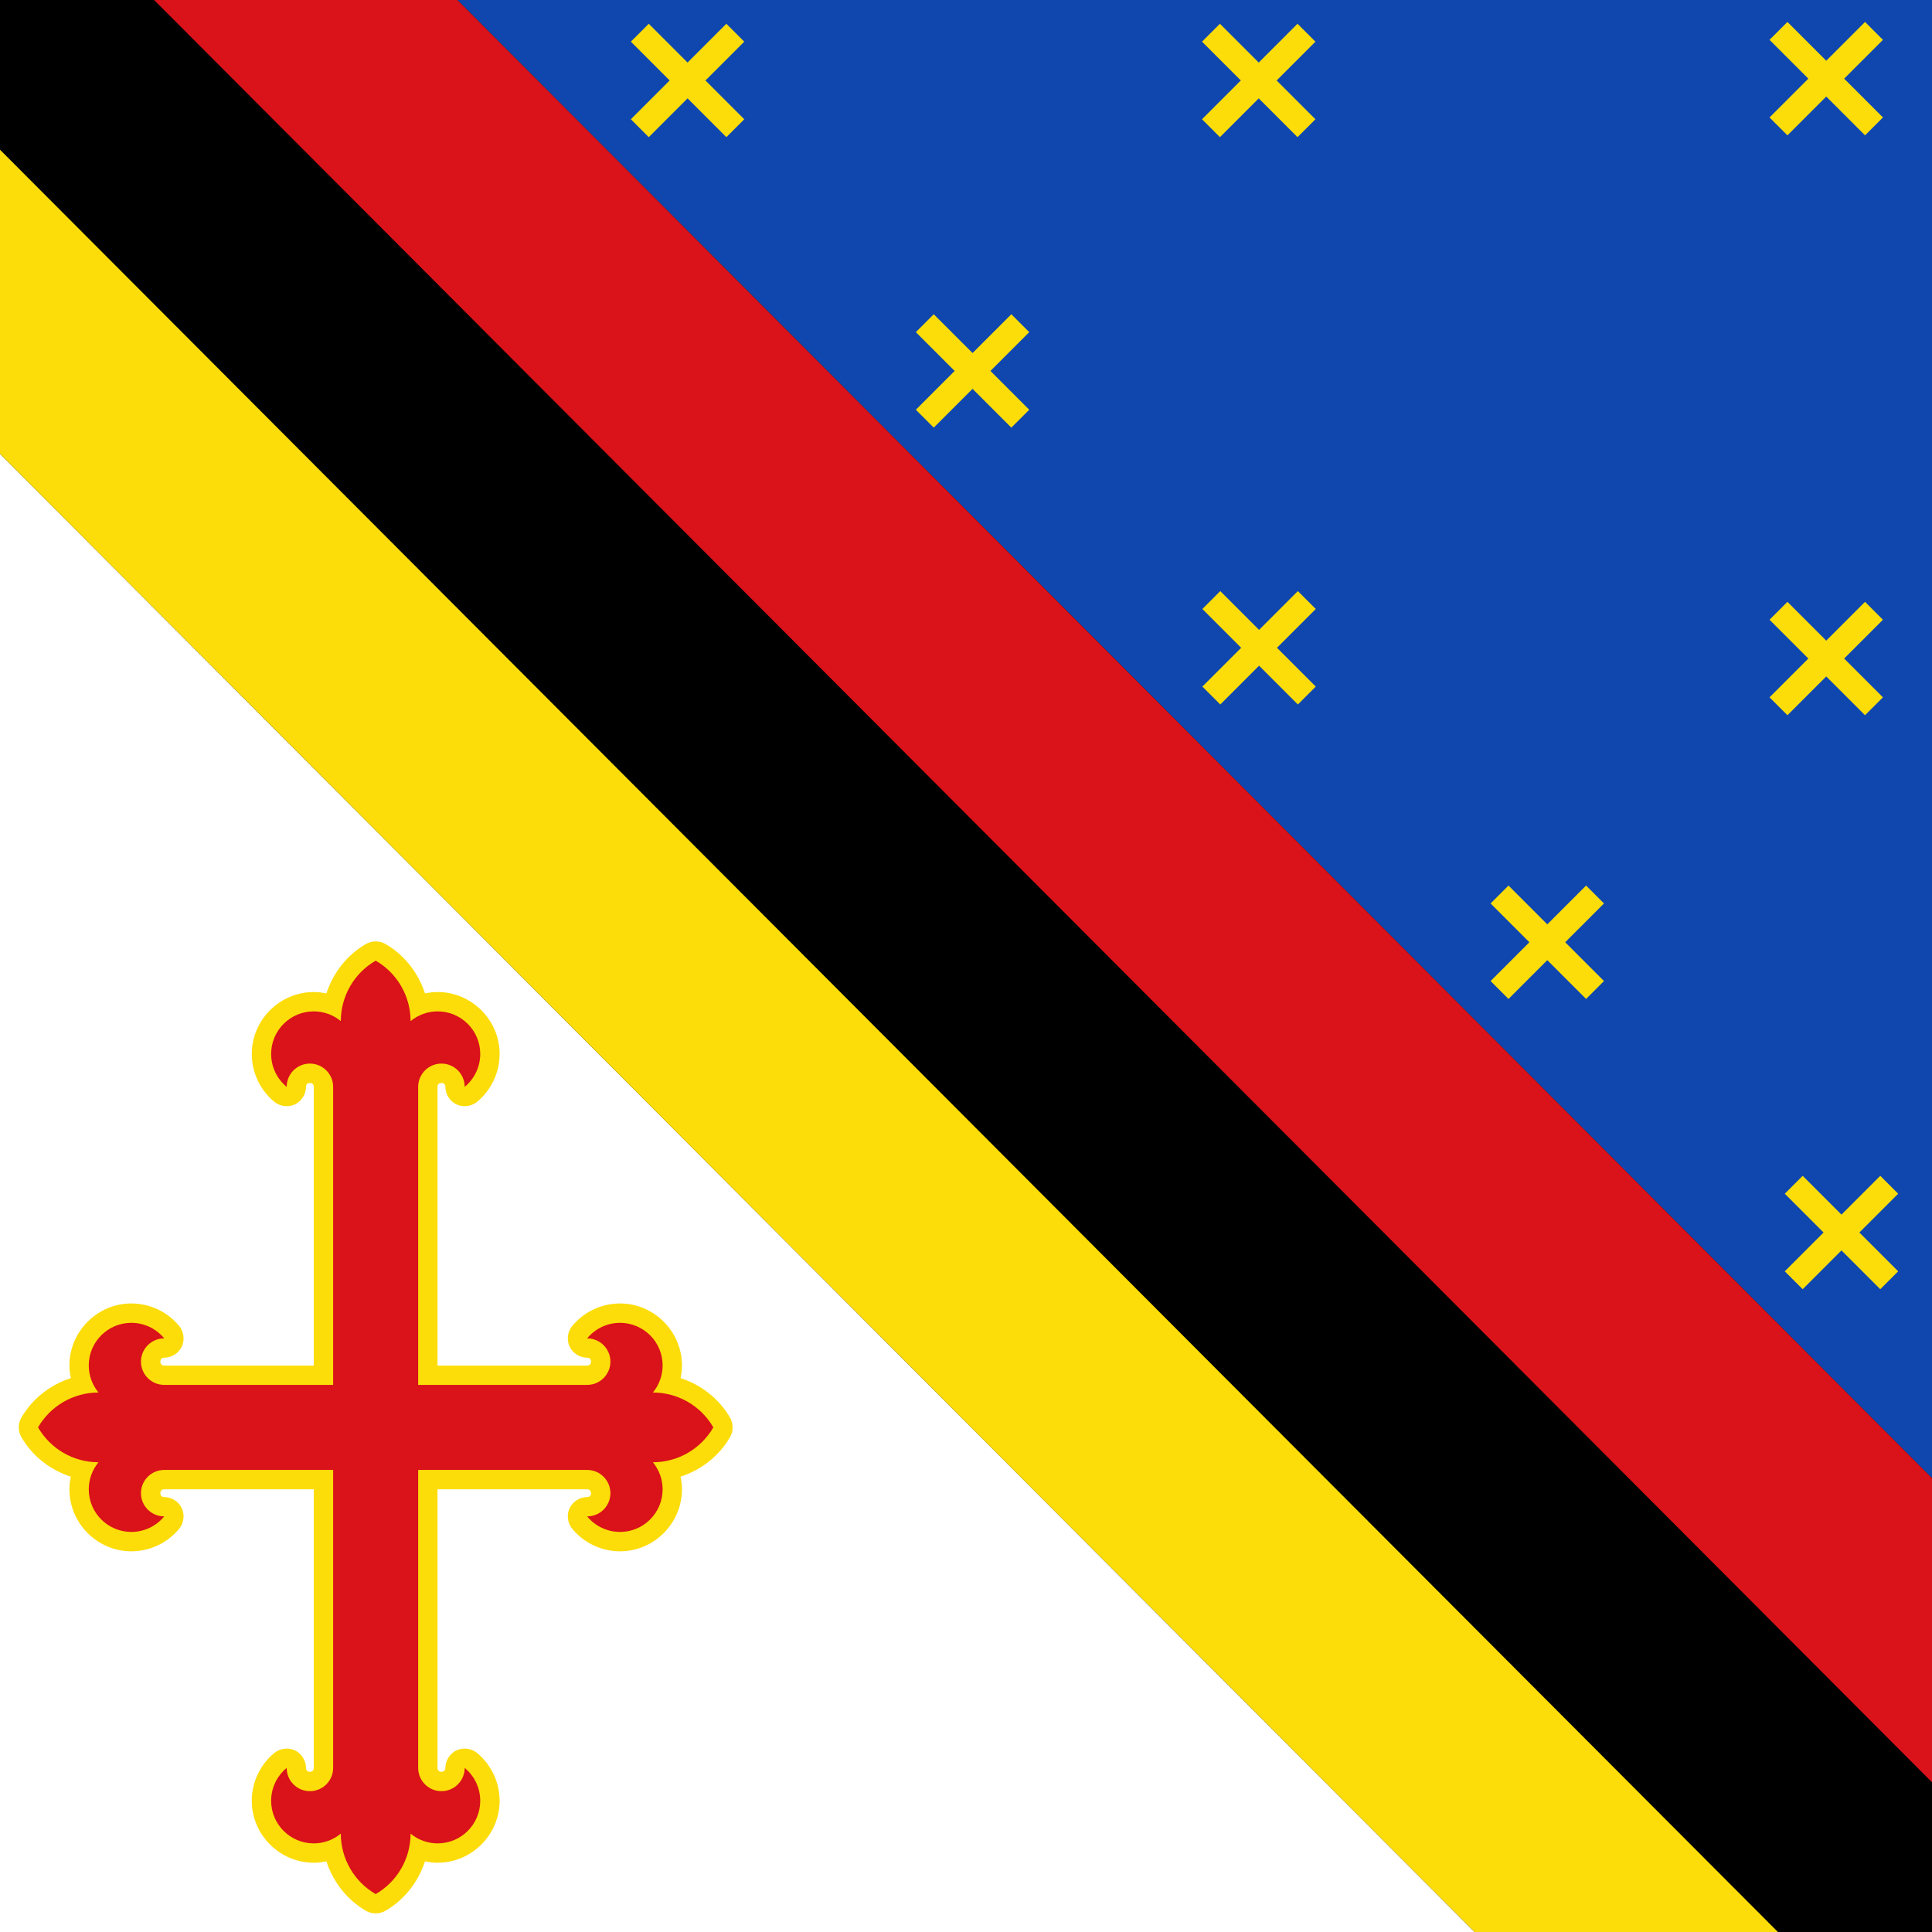 <?xml version="1.0" encoding="UTF-8" standalone="no"?>
<!-- Created with Inkscape (http://www.inkscape.org/) -->

<svg
   xmlns:dc="http://purl.org/dc/elements/1.1/"
   xmlns:cc="http://creativecommons.org/ns#"
   xmlns:rdf="http://www.w3.org/1999/02/22-rdf-syntax-ns#"
   xmlns:svg="http://www.w3.org/2000/svg"
   xmlns="http://www.w3.org/2000/svg"
   xmlns:sodipodi="http://sodipodi.sourceforge.net/DTD/sodipodi-0.dtd"
   xmlns:inkscape="http://www.inkscape.org/namespaces/inkscape"
   version="1.0"
   width="500"
   height="500"
   id="svg3194"
   inkscape:version="0.48.4 r9939"
   sodipodi:docname="Bandera de Valverde de Júcar.svg">
  <rect width="100%" height="100%" fill="#333333" stroke="none"/>
  <sodipodi:namedview
     pagecolor="#ffffff"
     bordercolor="#666666"
     borderopacity="1"
     objecttolerance="10"
     gridtolerance="10"
     guidetolerance="10"
     inkscape:pageopacity="0"
     inkscape:pageshadow="2"
     inkscape:window-width="1920"
     inkscape:window-height="1017"
     id="namedview419"
     showgrid="false"
     inkscape:zoom="0.25"
     inkscape:cx="955.3306"
     inkscape:cy="337.35102"
     inkscape:window-x="-8"
     inkscape:window-y="-8"
     inkscape:window-maximized="1"
     inkscape:current-layer="svg3194"
     showguides="true"
     inkscape:guide-bbox="true" />
  <defs
     id="defs3196">
    <inkscape:path-effect
       effect="bend_path"
       id="path-effect4226"
       is_visible="true"
       bendpath="m -1262.61,496.005 c 157.778,110.125 259.804,62.1 345.394,-32.545"
       prop_scale="1"
       scale_y_rel="false"
       vertical="false"
       bendpath-nodetypes="cc" />
    <inkscape:path-effect
       effect="bend_path"
       id="path-effect4218"
       is_visible="true"
       bendpath="M 6.4774323e-6,741 500,741"
       prop_scale="1"
       scale_y_rel="false"
       vertical="false" />
    <inkscape:path-effect
       effect="bend_path"
       id="path-effect4226-1"
       is_visible="true"
       bendpath="m 196.39,818.739 c 157.778,110.125 259.804,62.1 345.394,-32.545"
       prop_scale="1"
       scale_y_rel="false"
       vertical="false"
       bendpath-nodetypes="cc" />
  </defs>
  <g
     transform="translate(907.917,-116.178)"
     id="layer4" />
  <g
     transform="translate(907.917,-116.178)"
     id="layer5" />
  <g
     id="g3002"
     transform="scale(0.667,0.667)">
    <rect
       style="fill:#ffffff;fill-opacity:1;fill-rule:nonzero;stroke:none;stroke-width:1.159;marker:none;visibility:visible;display:inline;overflow:visible;enable-background:accumulate"
       id="rect2738"
       y="0"
       x="0"
       height="750"
       width="750" />
    <path
       id="rect9039"
       d="M 0,0 0,131.562 689.094,750 750,750 750,0 0,0 z"
       style="fill:#0f47af;fill-opacity:1;stroke:none"
       inkscape:connector-curvature="0" />
    <path
       id="rect8912"
       d="M 0,0 0,176.094 572.531,750 750,750 750,573.906 177.469,0 0,0 z"
       style="fill:#000000;fill-opacity:1;stroke:none"
       inkscape:connector-curvature="0" />
    <path
       id="rect8912-1"
       d="m 0,58.094 0,118 L 572.531,750 690.219,750 0,58.094 z"
       style="fill:#fcdd09;fill-opacity:1;stroke:none"
       inkscape:connector-curvature="0" />
    <path
       id="rect8912-1-5"
       d="M 59.781,0 750,691.906 l 0,-118 L 177.469,0 59.781,0 z"
       style="fill:#da121a;fill-opacity:1;stroke:none"
       inkscape:connector-curvature="0" />
    <g
       transform="matrix(1.252,0,0,1.252,-28.257,-144.786)"
       id="g9068">
      <path
         id="path4166"
         d="m 158.156,663.545 c 0,0.735 0.484,1.188 1.219,1.188 0.736,0 1.219,-0.452 1.219,-1.188 -0.01,-2.263 1.384,-4.473 3.428,-5.443 2.044,-0.97 4.637,-0.651 6.384,0.787 4.422,3.64 7,9.103 7,14.844 0,10.534 -8.684,19.188 -19.219,19.188 -1.332,0 -2.62,-0.167 -3.906,-0.438 -2.094,6.358 -6.319,11.901 -12.281,15.344 -1.814,1.047 -4.186,1.047 -6,0 -5.962,-3.442 -10.187,-8.986 -12.281,-15.344 -1.287,0.271 -2.574,0.438 -3.906,0.438 -10.534,0 -19.219,-8.653 -19.219,-19.188 0,-5.741 2.578,-11.203 7,-14.844 1.748,-1.438 4.34,-1.757 6.384,-0.787 2.045,0.97 3.436,3.18 3.428,5.443 0,0.753 0.452,1.188 1.188,1.188 0.735,0 1.219,-0.452 1.219,-1.188 l 5e-5,-86.357 -46.357,0 c -0.735,0 -1.188,0.484 -1.188,1.219 0,0.736 0.435,1.188 1.188,1.188 2.263,-0.01 4.473,1.384 5.443,3.428 0.97,2.044 0.651,4.637 -0.787,6.384 -3.64,4.422 -9.103,7 -14.844,7 -10.534,0 -19.188,-8.684 -19.188,-19.219 0,-1.332 0.167,-2.62 0.438,-3.906 -6.358,-2.094 -11.901,-6.319 -15.344,-12.281 -1.047,-1.814 -1.047,-4.186 0,-6 3.442,-5.962 8.986,-10.187 15.344,-12.281 -0.271,-1.287 -0.438,-2.574 -0.438,-3.906 0,-10.534 8.653,-19.219 19.188,-19.219 5.741,0 11.203,2.578 14.844,7 1.438,1.748 1.757,4.34 0.787,6.384 -0.97,2.045 -3.18,3.438 -5.443,3.428 -0.736,0 -1.188,0.483 -1.188,1.219 0,0.735 0.452,1.219 1.188,1.219 l 46.357,-10e-5 -6e-5,-86.388 c -1e-5,-0.735 -0.484,-1.188 -1.219,-1.188 -0.736,0 -1.188,0.434 -1.188,1.188 0.008,2.263 -1.384,4.473 -3.428,5.443 -2.044,0.97 -4.637,0.651 -6.384,-0.787 -4.422,-3.64 -7,-9.103 -7,-14.844 0,-10.534 8.684,-19.188 19.219,-19.188 1.332,0 2.62,0.167 3.906,0.438 2.094,-6.358 6.319,-11.902 12.281,-15.344 1.814,-1.047 4.186,-1.047 6,0 5.962,3.442 10.187,8.986 12.281,15.344 1.287,-0.271 2.574,-0.438 3.906,-0.438 10.534,0 19.219,8.653 19.219,19.188 0,5.741 -2.578,11.203 -7,14.844 -1.748,1.438 -4.34,1.757 -6.384,0.787 -2.045,-0.97 -3.438,-3.18 -3.428,-5.443 0,-0.736 -0.483,-1.188 -1.219,-1.188 -0.735,0 -1.219,0.452 -1.219,1.188 l 2.1e-4,86.388 46.388,0 c 0.735,0 1.188,-0.484 1.188,-1.218 0,-0.736 -0.452,-1.219 -1.188,-1.219 -2.263,0.01 -4.473,-1.384 -5.443,-3.428 -0.97,-2.044 -0.651,-4.637 0.787,-6.384 3.64,-4.422 9.103,-7 14.844,-7 10.534,0 19.188,8.684 19.188,19.219 0,1.332 -0.167,2.62 -0.438,3.906 6.358,2.094 11.901,6.319 15.344,12.281 1.047,1.814 1.047,4.186 0,6 -3.442,5.962 -8.986,10.187 -15.344,12.281 0.271,1.287 0.438,2.574 0.438,3.906 0,10.534 -8.653,19.219 -19.188,19.219 -5.741,0 -11.203,-2.578 -14.844,-7 -1.438,-1.748 -1.757,-4.34 -0.787,-6.384 0.97,-2.045 3.18,-3.436 5.443,-3.428 0.753,0 1.188,-0.452 1.188,-1.188 0,-0.735 -0.452,-1.219 -1.188,-1.219 l -46.388,0 z"
         style="font-size:medium;font-style:normal;font-variant:normal;font-weight:normal;font-stretch:normal;text-indent:0;text-align:start;text-decoration:none;line-height:normal;letter-spacing:normal;word-spacing:normal;text-transform:none;direction:ltr;block-progression:tb;writing-mode:lr-tb;text-anchor:start;baseline-shift:baseline;color:#000000;fill:#fcdd09;fill-opacity:1;fill-rule:nonzero;stroke:none;stroke-width:1;marker:none;visibility:visible;display:inline;overflow:visible;enable-background:accumulate;font-family:Sans;-inkscape-font-specification:Sans"
         inkscape:connector-curvature="0"
         sodipodi:nodetypes="sscscssccccsscscsscsscscssccccsscscsscsscscssccccsscscsscsscscssccccsscscsscs" />
      <path
         style="fill:#da121a;fill-opacity:1;stroke:none;display:inline"
         d="m 152.167,663.533 c 0,3.98 3.228,7.208 7.208,7.208 3.98,0 7.208,-3.228 7.208,-7.208 3.046,2.507 4.817,6.243 4.817,10.188 0,7.29 -5.913,13.203 -13.203,13.203 -3.061,0 -6.023,-1.069 -8.386,-3.015 0,7.723 -4.123,14.868 -10.812,18.73 -6.688,-3.862 -10.812,-11.007 -10.812,-18.73 -2.362,1.945 -5.325,3.015 -8.386,3.015 -7.29,0 -13.203,-5.913 -13.203,-13.203 0,-3.945 1.771,-7.68 4.817,-10.188 0,3.98 3.211,7.208 7.19,7.208 3.98,0 7.208,-3.228 7.208,-7.208 l 5e-5,-92.346 -52.346,0 c -3.98,0 -7.208,3.228 -7.208,7.208 0,3.98 3.228,7.19 7.208,7.19 -2.507,3.046 -6.243,4.817 -10.188,4.817 -7.29,0 -13.203,-5.913 -13.203,-13.203 0,-3.061 1.069,-6.023 3.015,-8.386 -7.723,0 -14.868,-4.123 -18.73,-10.812 3.862,-6.688 11.006,-10.812 18.73,-10.812 -1.945,-2.362 -3.015,-5.325 -3.015,-8.386 0,-7.29 5.913,-13.203 13.203,-13.203 3.945,0 7.68,1.771 10.188,4.817 -3.98,0 -7.208,3.228 -7.208,7.208 0,3.979 3.228,7.208 7.208,7.208 l 52.346,-10e-5 -6e-5,-92.366 c 0,-3.98 -3.228,-7.208 -7.208,-7.208 -3.98,0 -7.19,3.228 -7.19,7.208 -3.046,-2.507 -4.817,-6.243 -4.817,-10.188 0,-7.29 5.913,-13.203 13.203,-13.203 3.061,0 6.023,1.069 8.386,3.015 0,-7.723 4.123,-14.868 10.812,-18.73 6.688,3.862 10.812,11.007 10.812,18.73 2.362,-1.945 5.325,-3.015 8.386,-3.015 7.29,0 13.203,5.913 13.203,13.203 0,3.945 -1.771,7.68 -4.817,10.188 0,-3.98 -3.228,-7.208 -7.208,-7.208 -3.979,0 -7.208,3.228 -7.208,7.208 l -4e-5,92.366 52.366,-10e-5 c 3.98,0 7.208,-3.228 7.208,-7.208 0,-3.98 -3.228,-7.208 -7.208,-7.208 2.507,-3.046 6.243,-4.817 10.188,-4.817 7.29,0 13.203,5.913 13.203,13.203 0,3.061 -1.069,6.023 -3.015,8.386 7.723,0 14.868,4.123 18.73,10.812 -3.862,6.688 -11.006,10.812 -18.73,10.812 1.945,2.362 3.015,5.325 3.015,8.386 0,7.29 -5.913,13.203 -13.203,13.203 -3.945,0 -7.68,-1.771 -10.188,-4.817 3.98,0 7.208,-3.211 7.208,-7.19 0,-3.98 -3.228,-7.208 -7.208,-7.208 l -52.366,0 z"
         id="path4168"
         inkscape:connector-curvature="0"
         sodipodi:nodetypes="sscsscccsscsscsscsscccsscsscsscsscccsscsscsscsscccsscsscs" />
    </g>
    <path
       inkscape:connector-curvature="0"
       style="fill:#fcdd09;fill-opacity:1;stroke:none;display:inline"
       d="m 578.353,350.543 15.053,15.053 -15.053,15.053 6.947,6.947 15.053,-15.053 15.053,15.053 6.947,-6.947 -15.053,-15.053 15.053,-15.053 -6.947,-6.947 -15.053,15.053 -15.053,-15.053 -6.947,6.947 z"
       id="path4927-5" />
    <path
       inkscape:connector-curvature="0"
       style="fill:#fcdd09;fill-opacity:1;stroke:none;display:inline"
       d="m 686.586,240.462 15.053,15.053 -15.053,15.053 6.947,6.947 15.053,-15.053 15.053,15.053 6.947,-6.947 -15.053,-15.053 15.053,-15.053 -6.947,-6.947 -15.053,15.053 -15.053,-15.053 -6.947,6.947 z"
       id="path4934-1" />
    <path
       id="path4939-9"
       d="m 355.354,128.872 15.053,15.053 -15.053,15.053 6.947,6.947 15.053,-15.053 15.053,15.053 6.947,-6.947 -15.053,-15.053 15.053,-15.053 -6.947,-6.947 -15.053,15.053 -15.053,-15.053 -6.947,6.947 z"
       style="fill:#fcdd09;fill-opacity:1;stroke:none;display:inline"
       inkscape:connector-curvature="0" />
    <path
       id="path4944-4-1"
       d="M 692.5,463.169 707.553,478.222 692.5,493.275 699.447,500.222 714.5,485.169 729.553,500.222 736.5,493.275 721.447,478.222 736.5,463.169 729.553,456.222 714.5,471.275 699.447,456.222 692.5,463.169 z"
       style="fill:#fcdd09;fill-opacity:1;stroke:none;display:inline"
       inkscape:connector-curvature="0" />
    <path
       id="path4925-5"
       d="m 686.586,15.462 15.053,15.053 -15.053,15.053 6.947,6.947 15.053,-15.053 15.053,15.053 6.947,-6.947 -15.053,-15.053 15.053,-15.053 -6.947,-6.947 -15.053,15.053 -15.053,-15.053 -6.947,6.947 z"
       style="fill:#fcdd09;fill-opacity:1;stroke:none;display:inline"
       inkscape:connector-curvature="0" />
    <path
       inkscape:connector-curvature="0"
       style="fill:#fcdd09;fill-opacity:1;stroke:none;display:inline"
       d="M 288.778,16.169 273.725,31.222 288.778,46.275 281.831,53.222 266.778,38.169 251.725,53.222 244.778,46.275 259.831,31.222 244.778,16.169 251.725,9.222 266.778,24.275 281.831,9.222 288.778,16.169 z"
       id="path4790-6" />
    <path
       id="path4792"
       d="m 510.389,16.169 -15.053,15.053 15.053,15.053 -6.947,6.947 -15.053,-15.053 -15.053,15.053 -6.947,-6.947 15.053,-15.053 -15.053,-15.053 6.947,-6.947 15.053,15.053 15.053,-15.053 6.947,6.947 z"
       style="fill:#fcdd09;fill-opacity:1;stroke:none;display:inline"
       inkscape:connector-curvature="0" />
    <path
       inkscape:connector-curvature="0"
       style="fill:#fcdd09;fill-opacity:1;stroke:none;display:inline"
       d="m 510.525,236.286 -15.053,15.053 15.053,15.053 -6.947,6.947 -15.053,-15.053 -15.053,15.053 -6.947,-6.947 15.053,-15.053 -15.053,-15.053 6.947,-6.947 15.053,15.053 15.053,-15.053 6.947,6.947 z"
       id="path4794" />
  </g>
</svg>
